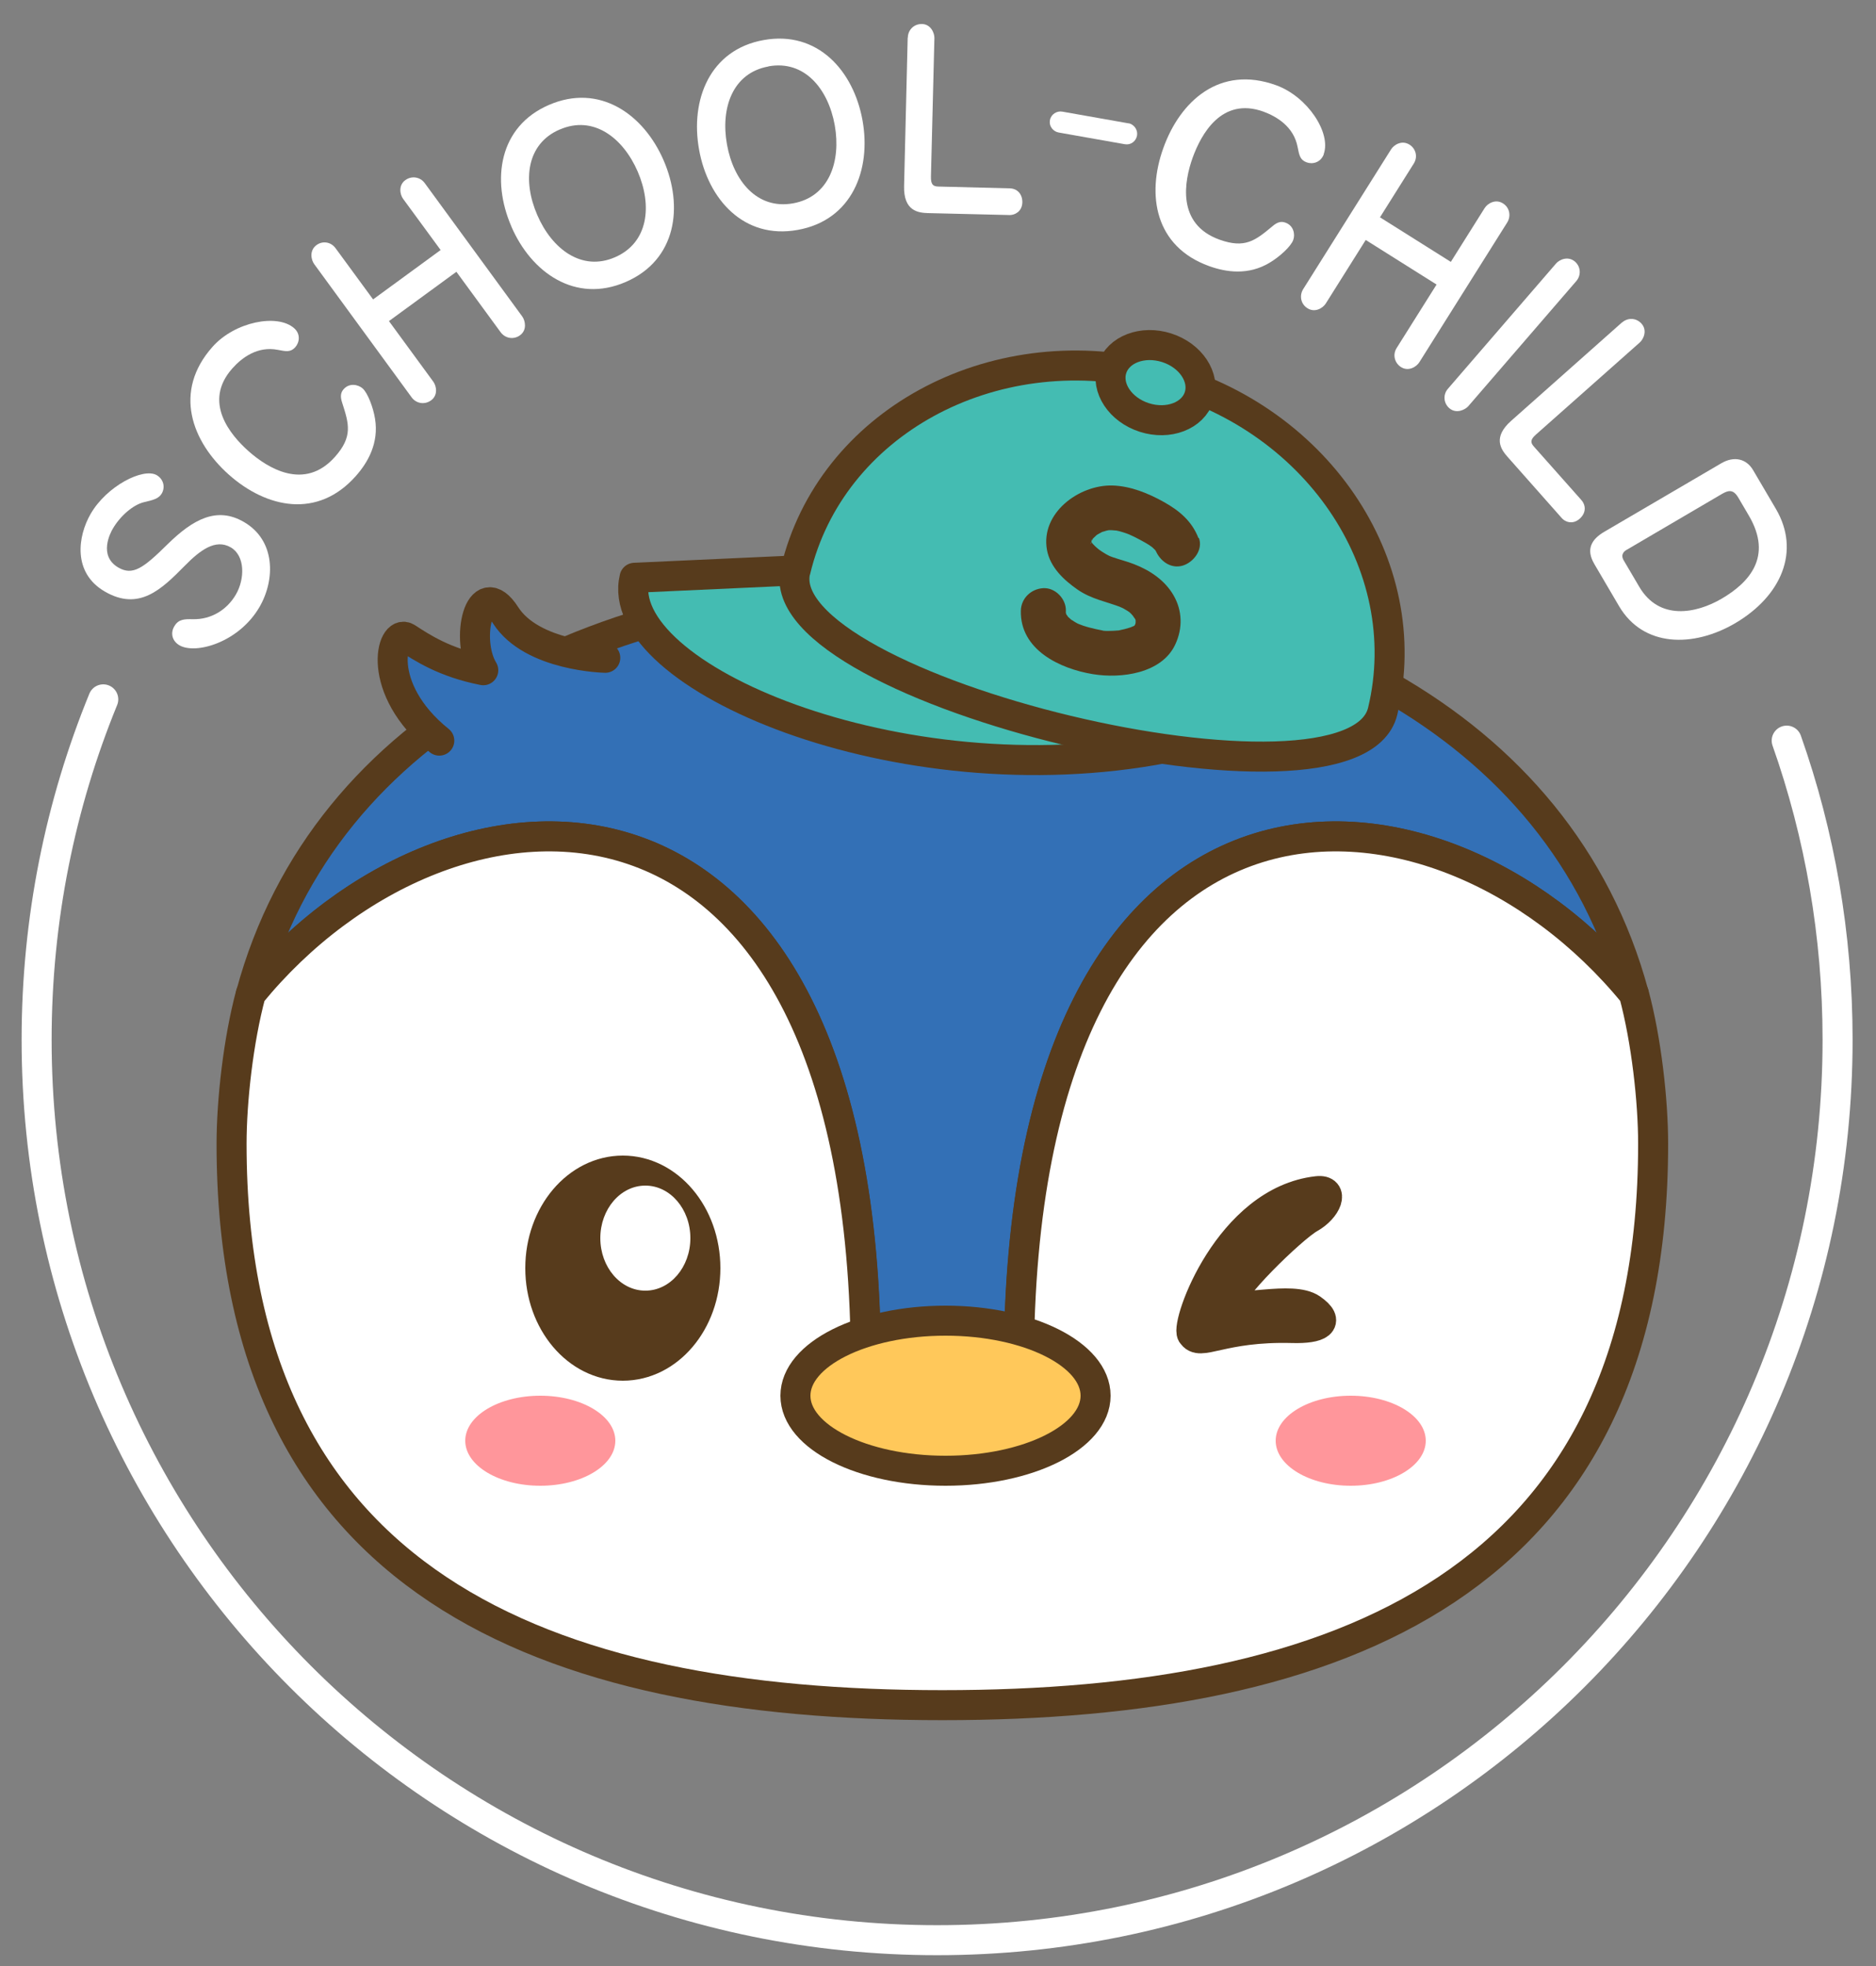 <?xml version="1.0" encoding="UTF-8"?>
<svg id="_レイヤー_2" data-name="レイヤー 2" xmlns="http://www.w3.org/2000/svg" xmlns:xlink="http://www.w3.org/1999/xlink" viewBox="0 0 125 131">
  <rect x="0" y="0" width="125" height="131" fill="#808080" stroke="none"/>
  <defs>
    <style>
      .cls-1, .cls-2 {
        fill: none;
      }

      .cls-3 {
        clip-path: url(#clippath);
      }

      .cls-4 {
        fill: #3370b6;
      }

      .cls-4, .cls-5, .cls-6, .cls-7, .cls-8 {
        stroke: #573b1c;
      }

      .cls-4, .cls-5, .cls-6, .cls-7, .cls-8, .cls-2 {
        stroke-linecap: round;
        stroke-linejoin: round;
        stroke-width: 2px;
      }

      .cls-5 {
        fill: #44bcb2;
      }

      .cls-9, .cls-7 {
        fill: #fff;
      }

      .cls-10 {
        fill: #ff969b;
      }

      .cls-11, .cls-6 {
        fill: #573b1c;
      }

      .cls-8 {
        fill: #ffc85a;
      }

      .cls-2 {
        stroke: #fff;
      }
    </style>
    <clipPath id="clippath">
      <rect class="cls-1" width="125" height="131"/>
    </clipPath>
  </defs>
  <g id="back">
    <g class="cls-3">
      <g>
        <path class="cls-2" d="M119.05,49.35c2.2,6.24,3.39,12.94,3.39,19.93,0,33.14-26.86,60-60,60S2.44,102.42,2.44,69.28c0-8.03,1.58-15.69,4.44-22.68"/>
        <path class="cls-9" d="M10.44,31.66c.46,.27,.58,.8,.34,1.22-.2,.35-.58,.44-1.18,.58-.69,.16-1.57,.88-2.09,1.78-.14,.24-.98,1.79,.38,2.58,.96,.55,1.66,.04,3.27-1.55,1.72-1.69,3.3-2.53,5.09-1.49,2.11,1.22,2.1,3.82,1.05,5.65-1.38,2.39-4.27,3.19-5.34,2.57-.5-.29-.61-.82-.35-1.26,.28-.49,.68-.49,1.23-.48,1.26,.03,2.3-.65,2.88-1.65,.6-1.04,.62-2.58-.35-3.14-1.01-.58-2.03,.18-3.07,1.24-1.53,1.55-3.03,3.03-5.31,1.71-2.18-1.26-1.8-3.71-.95-5.18,1.08-1.87,3.51-3.09,4.4-2.58Z"/>
        <path class="cls-9" d="M19.59,21.86c.46,.4,.36,.96,.09,1.27-.31,.35-.61,.29-1.18,.18-1.35-.26-2.39,.53-3.02,1.24-1.98,2.23-.14,4.43,1.09,5.52,1.24,1.1,3.71,2.67,5.75,.37,1.2-1.35,.93-2.2,.48-3.6-.13-.39-.12-.67,.1-.91,.37-.42,.95-.32,1.26-.05,.34,.3,.71,1.27,.83,2.03,.26,1.61-.47,2.9-1.29,3.82-2.54,2.86-5.94,2.13-8.45-.1-2.47-2.2-3.74-5.54-1.09-8.52,1.48-1.67,4.32-2.23,5.44-1.24Z"/>
        <path class="cls-9" d="M25.92,21.4l2.95,4.03c.22,.3,.32,.91-.15,1.25-.42,.3-.98,.22-1.29-.2l-6.5-8.89c-.2-.28-.33-.9,.16-1.26,.39-.29,.95-.23,1.27,.21l2.5,3.41,4.5-3.29-2.5-3.41c-.22-.3-.32-.91,.15-1.25,.42-.3,.98-.22,1.29,.2l6.5,8.89c.2,.28,.33,.9-.15,1.25-.39,.29-.96,.24-1.29-.2l-2.95-4.03-4.5,3.29Z"/>
        <path class="cls-9" d="M34.07,15.08c-1.34-3.09-.83-6.65,2.51-8.09,3.35-1.45,6.3,.6,7.64,3.7,1.32,3.05,.87,6.63-2.53,8.1-3.35,1.45-6.29-.62-7.62-3.7Zm3.22-6.45c-2.22,.96-2.48,3.42-1.49,5.7,.97,2.25,2.95,3.78,5.18,2.81,2.23-.97,2.49-3.44,1.51-5.71-.98-2.26-2.96-3.77-5.19-2.8Z"/>
        <path class="cls-9" d="M46.58,9.97c-.6-3.32,.72-6.66,4.3-7.3,3.59-.65,5.99,2.03,6.59,5.35,.59,3.27-.68,6.65-4.32,7.3-3.59,.65-5.98-2.05-6.57-5.35Zm4.62-5.54c-2.38,.43-3.2,2.76-2.76,5.2,.43,2.41,2,4.35,4.4,3.92,2.4-.43,3.21-2.78,2.78-5.21-.44-2.43-2.02-4.35-4.41-3.92Z"/>
        <path class="cls-9" d="M60.49,2.5c.01-.5,.4-.91,.94-.9,.59,.01,.84,.6,.83,.94l-.23,9.22c-.01,.51,.12,.66,.48,.67l4.76,.12c.53,.01,.86,.4,.85,.94-.02,.62-.52,.84-.83,.84l-5.47-.13c-.65-.02-1.62-.15-1.58-1.8l.24-9.89Z"/>
        <path class="cls-9" d="M75.19,8.21c.32,.06,.64,.38,.57,.83-.07,.37-.41,.64-.81,.57l-4.41-.78c-.34-.06-.66-.39-.58-.83,.07-.38,.45-.63,.83-.56l4.41,.78Z"/>
        <path class="cls-9" d="M88.21,10.27c-.21,.57-.76,.69-1.14,.55-.44-.16-.5-.46-.61-1.03-.26-1.35-1.38-2.02-2.27-2.35-2.8-1.01-4.16,1.52-4.72,3.06-.56,1.56-1.1,4.43,1.79,5.47,1.7,.61,2.39,.05,3.52-.89,.31-.27,.58-.36,.88-.24,.53,.19,.65,.77,.51,1.15-.15,.43-.92,1.13-1.58,1.52-1.4,.84-2.87,.64-4.03,.22-3.6-1.3-4.18-4.73-3.04-7.88,1.12-3.11,3.75-5.53,7.51-4.17,2.1,.76,3.68,3.18,3.17,4.59Z"/>
        <path class="cls-9" d="M91,15.99l-2.66,4.23c-.2,.32-.73,.63-1.22,.32-.44-.27-.56-.83-.29-1.27l5.86-9.32c.18-.29,.71-.64,1.23-.31,.41,.26,.57,.8,.28,1.26l-2.25,3.58,4.72,2.97,2.25-3.58c.2-.32,.73-.63,1.22-.32,.44,.27,.56,.83,.29,1.27l-5.86,9.32c-.18,.29-.71,.64-1.22,.32-.41-.26-.58-.81-.29-1.27l2.66-4.23-4.72-2.97Z"/>
        <path class="cls-9" d="M103.68,17.56c.21-.25,.79-.53,1.26-.13,.41,.36,.41,.93,.09,1.3l-7.2,8.34c-.18,.21-.78,.54-1.26,.13-.39-.34-.43-.91-.09-1.3l7.2-8.34Z"/>
        <path class="cls-9" d="M108.08,21.49c.37-.33,.94-.33,1.3,.08,.39,.44,.14,1.02-.12,1.25l-6.9,6.12c-.39,.34-.4,.54-.16,.81l3.16,3.56c.35,.4,.3,.9-.11,1.26-.47,.41-.97,.2-1.18-.04l-3.63-4.1c-.43-.49-.99-1.28,.24-2.38l7.4-6.57Z"/>
        <path class="cls-9" d="M106.22,37.56c-.54-.93-.22-1.61,.7-2.14l7.77-4.55c.85-.5,1.68-.31,2.13,.47l1.51,2.57c1.66,2.83,.35,5.81-2.7,7.61-2.81,1.65-6.14,1.61-7.75-1.13l-1.65-2.81Zm2.17-.93c-.09,.06-.46,.27-.2,.71l1.03,1.75c1.33,2.28,3.79,1.8,5.5,.8,1.79-1.05,3.43-2.77,1.81-5.53l-.71-1.21c-.35-.59-.69-.46-1.08-.24l-6.34,3.72Z"/>
        <path class="cls-4" d="M57.69,91.02c.24-.21,10.19,0,10.19,0,0-42.45,27.75-40.99,40.98-24.79-4.91-18.15-23.46-27.42-46.07-27.42s-41.16,9.27-46.07,27.42c13.22-16.2,40.98-17.66,40.98,24.79Z"/>
        <path class="cls-7" d="M67.88,91.02s-9.95-.21-10.19,0c0-42.45-27.75-40.99-40.98-24.79-.83,3.08-1.28,7.12-1.28,9.99,0,29.32,20.92,37.4,47.36,37.4s47.36-8.08,47.36-37.4c0-2.87-.45-6.91-1.28-9.99-13.22-16.2-40.98-17.66-40.98,24.79Z"/>
        <ellipse class="cls-8" cx="63" cy="93" rx="10" ry="5"/>
        <path class="cls-4" d="M40.33,43.83s-4.88-.09-6.64-2.83c-1.75-2.73-2.72,1.64-1.49,3.66-2.58-.51-4.06-1.49-5.09-2.16s-2.16,3.38,2.16,6.85"/>
        <ellipse class="cls-10" cx="36" cy="96" rx="5" ry="3"/>
        <g>
          <ellipse class="cls-6" cx="41.5" cy="84.5" rx="5.5" ry="6.5"/>
          <ellipse class="cls-9" cx="43" cy="82.5" rx="3" ry="3.5"/>
        </g>
        <ellipse class="cls-10" cx="90" cy="96" rx="5" ry="3"/>
        <path class="cls-6" d="M79.42,88.88c-.41-.71,2.48-8.85,8.35-9.51,1.16-.13,.64,1.16-.51,1.8s-5.65,5.01-5.27,5.65,4.11-.51,5.4,.39,.51,1.33-1.28,1.28c-4.75-.13-6.17,1.28-6.68,.39Z"/>
        <path class="cls-5" d="M77.66,49.84c-17.83,3.44-36.94-4.84-35.38-11.34l10.72-.49"/>
        <path class="cls-5" d="M53,38.01c-1.91,7.97,37.22,17.34,39.13,9.38,2.35-9.79-4.51-19.83-15.31-22.42-10.8-2.59-21.47,3.25-23.81,13.04Z"/>
        <ellipse class="cls-5" cx="77" cy="25.5" rx="2.44" ry="3.05" transform="translate(29.21 91.04) rotate(-72.23)"/>
        <path class="cls-11" d="M79.86,35.87c-.43-1.13-1.27-1.84-2.31-2.42s-2.2-1.06-3.42-1.1c-2.24-.06-4.81,1.84-4.37,4.29,.21,1.15,1.11,2,2.03,2.64s1.91,.8,2.9,1.18c-.21-.08,.07,.04,.12,.06,.11,.06,.21,.12,.31,.18,.04,.02,.23,.17,.04,.01,.07,.06,.14,.12,.21,.19-.01-.01,.28,.32,.15,.16s.11,.19,.11,.18c.05,.07,.07,.24,0,0,.02,.06,.04,.12,.05,.18,.02,.11,.02,.08-.01-.09-.01,.08,0,.17,0,.25,.03-.33,0-.06-.03,.03l-.02,.06c.07-.16,.07-.17-.01-.02l-.04,.05c-.06,.09-.05,.07,.04-.05,.02,.04-.18,.14,0,.02,0,0-.36,.21-.14,.09s-.14,.05-.16,.05c-.13,.04-.25,.07-.38,.11-.09,.02-.18,.04-.27,.06-.44,.09,.28-.01-.16,.03-.23,.02-.45,.03-.68,.03-.08,0-.17,0-.25-.01-.33,0,.27,.07-.11-.02-.3-.06-.6-.12-.89-.2-.13-.04-.26-.07-.4-.12-.04-.01-.43-.17-.25-.09-.1-.04-.19-.09-.29-.15,0,0-.39-.26-.2-.11-.08-.06-.14-.14-.22-.2-.25-.22,.06,.08-.12-.15-.23-.29,0,.1-.05-.09-.02-.07-.04-.13-.05-.2,.02,.17,.03,.17,.03-.01,.02-.78-.7-1.54-1.5-1.5s-1.48,.66-1.5,1.5c-.06,2.61,2.6,3.87,4.8,4.23,1.88,.31,4.59-.04,5.49-1.98,.5-1.07,.48-2.25-.12-3.28-.58-1-1.57-1.66-2.63-2.07-.46-.18-.95-.3-1.41-.46-.04-.01-.36-.14-.17-.06-.1-.04-.19-.1-.29-.15-.09-.05-.17-.11-.26-.16-.01,0-.38-.27-.19-.13-.19-.15-.39-.33-.53-.52,.16,.21,0,0,0-.04-.05-.36,.06,.12-.02-.06-.09-.2,.1,.21-.02,.22,0,0,.08-.27,.08-.25-.09,.26-.02,.07,.02,0,.18-.28-.14,.1,.08-.12,.08-.08,.16-.16,.24-.23,.08-.07,.07-.06-.03,.03,.06-.04,.12-.08,.18-.11,.06-.03,.33-.17,.08-.06,.13-.06,.27-.08,.4-.13,.05-.02,.29-.05,.02-.02,.16-.02,.33-.02,.49,0,.34,.02,.18,.02,.11,0,.17,.03,.34,.08,.5,.13,.35,.11,.47,.17,.76,.31,.24,.12,.48,.25,.71,.38,.09,.05,.17,.1,.25,.15,.04,.02,.36,.27,.17,.11,.09,.08,.17,.16,.25,.24,.07,.08,.06,.07-.02-.03,.08,.15,.09,.15,.02,0,.28,.73,1.02,1.31,1.85,1.05,.71-.23,1.35-1.06,1.05-1.85h0Z"/>
      </g>
    </g>
  </g>
</svg>